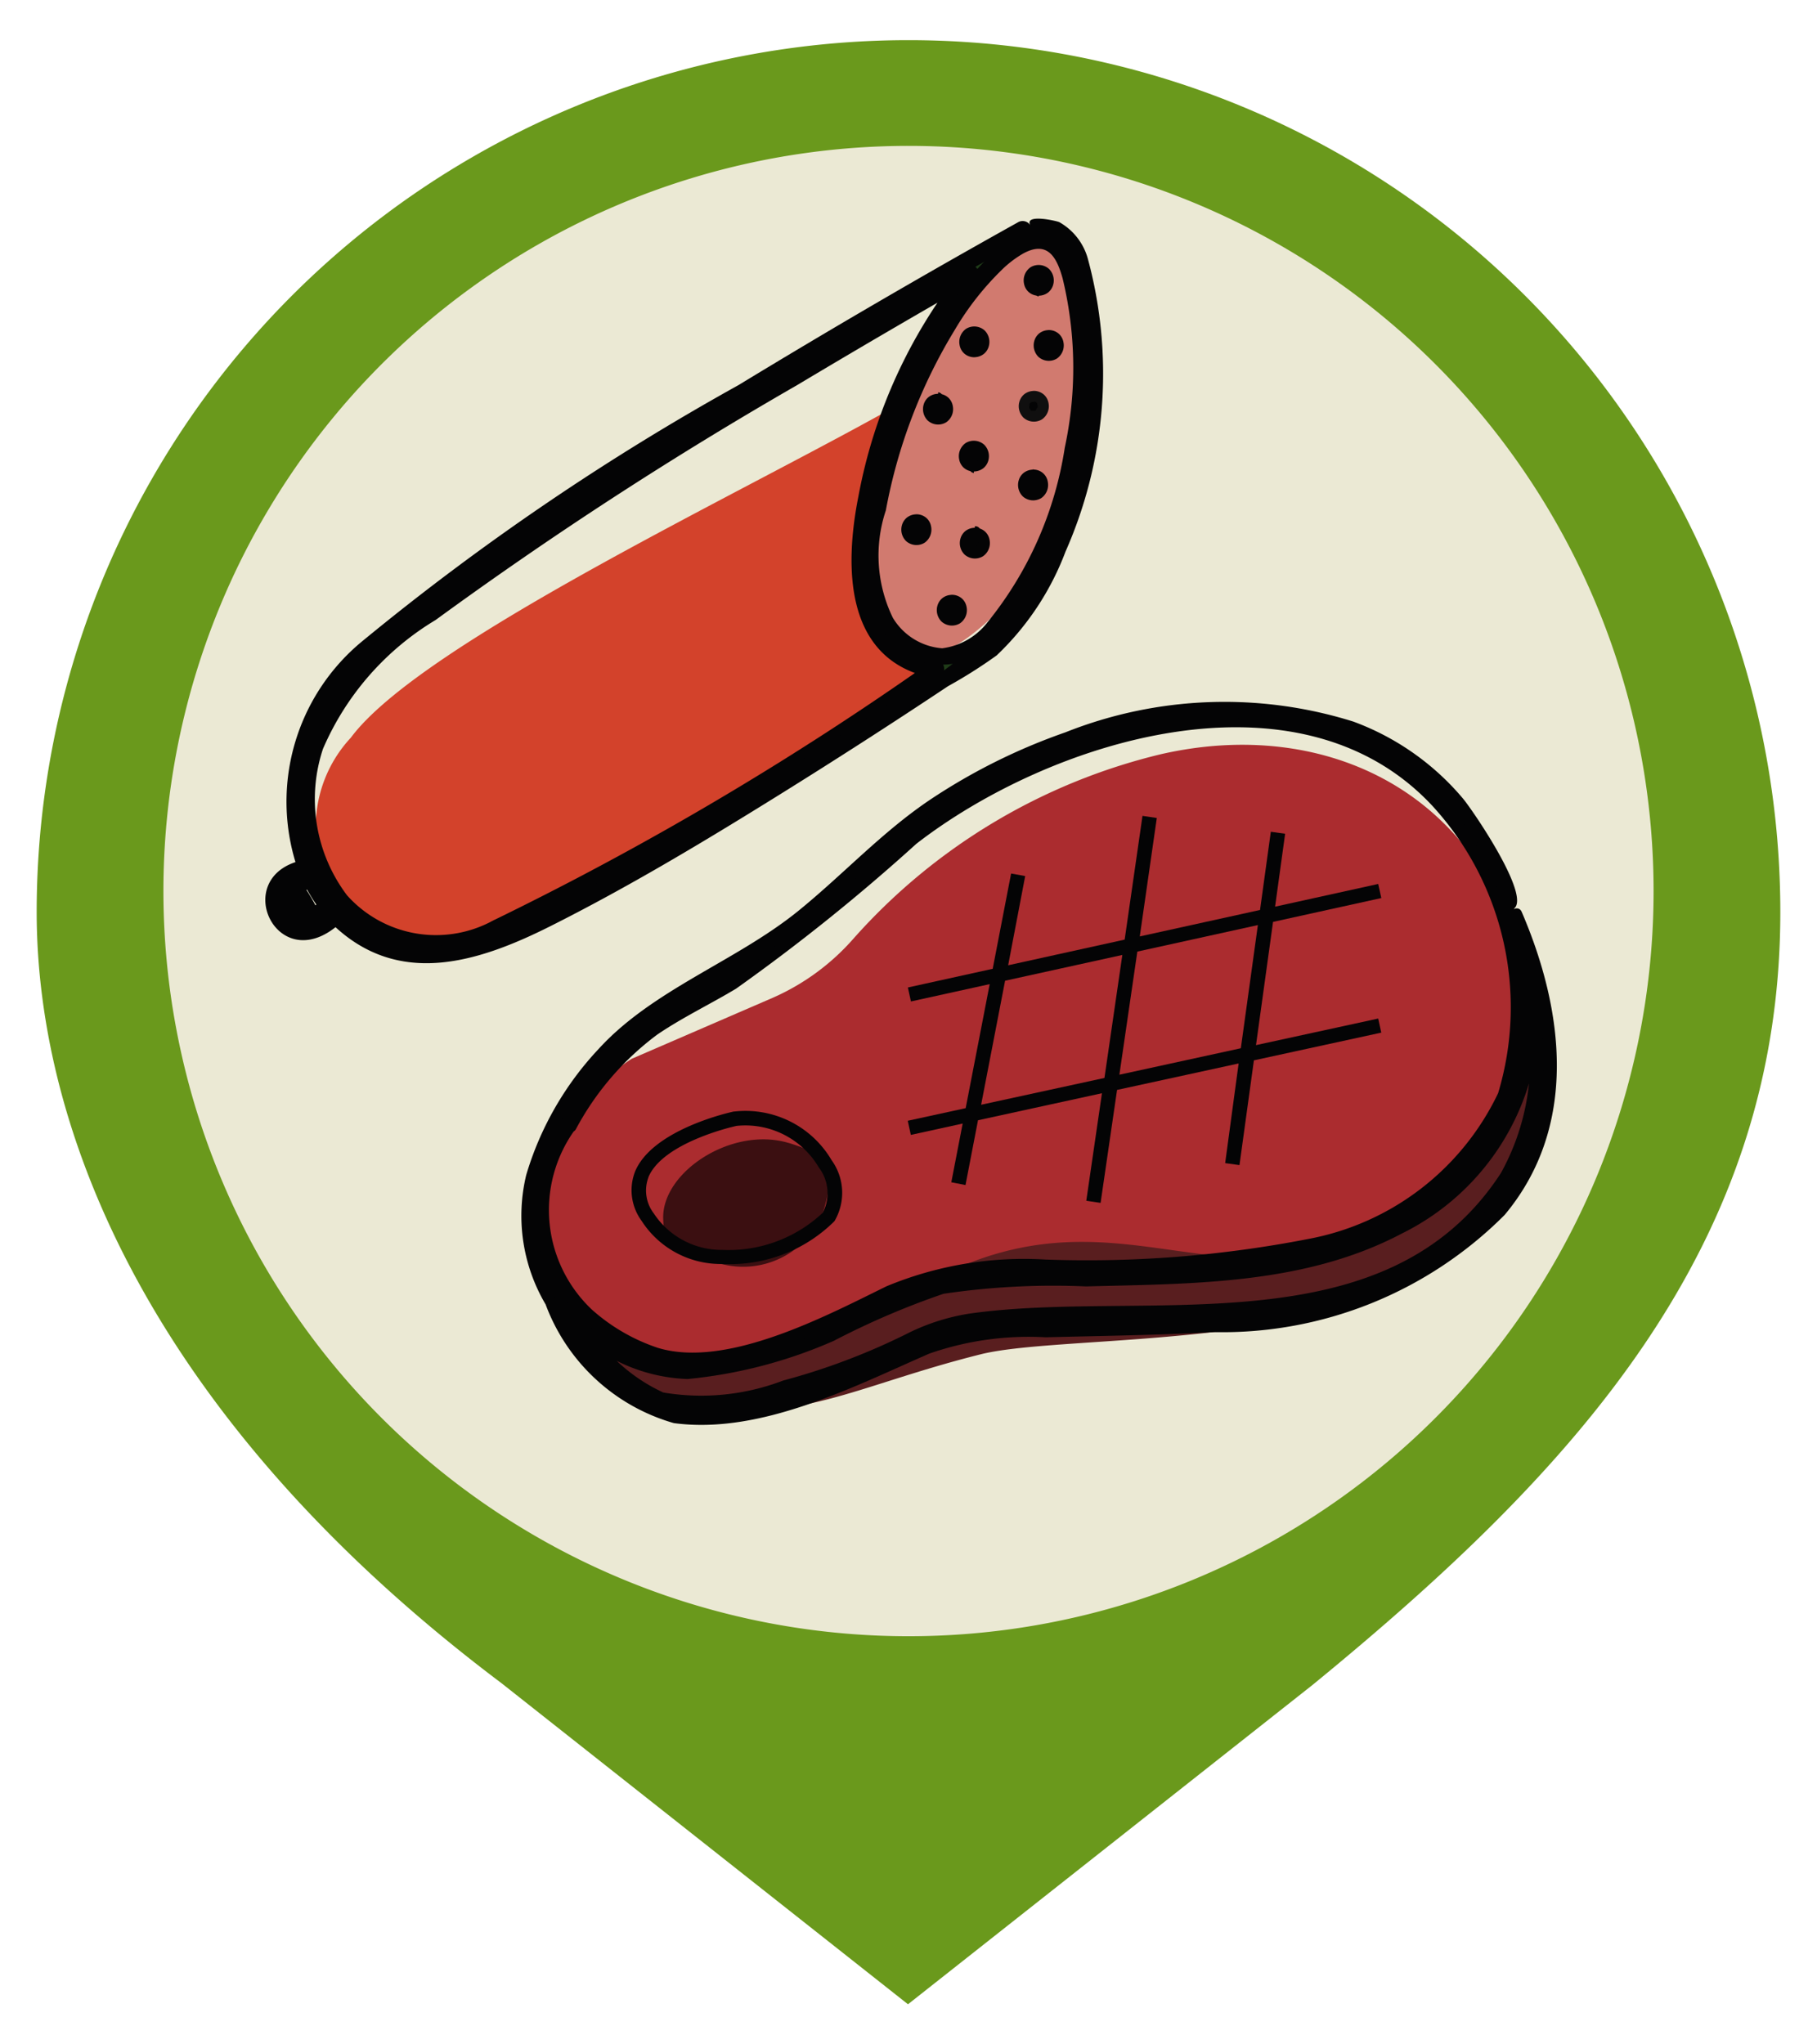 <svg xmlns="http://www.w3.org/2000/svg" xmlns:xlink="http://www.w3.org/1999/xlink" width="32" height="36" viewBox="0 0 32 36">
  <defs>
    <clipPath id="clip-path">
      <rect id="Rectangle_19" data-name="Rectangle 19" width="30.708" height="34.586" fill="none"/>
    </clipPath>
    <clipPath id="clip-picto-viande">
      <rect width="32" height="36"/>
    </clipPath>
  </defs>
  <g id="picto-viande" clip-path="url(#clip-picto-viande)">
    <g id="Groupe_39" data-name="Groupe 39" transform="translate(0.646 0.707)">
      <g id="Groupe_38" data-name="Groupe 38" clip-path="url(#clip-path)">
        <path id="Tracé_274" data-name="Tracé 274" d="M15.354,0A15.354,15.354,0,0,0,0,15.354c0,3.87,2.021,8.942,8.185,13.578l7.16,5.655,7.128-5.626c4.615-3.778,8.235-7.7,8.235-13.606A15.354,15.354,0,0,0,15.354,0" fill="#6a991c"/>
        <path id="Tracé_275" data-name="Tracé 275" d="M29.82,16.1A13.122,13.122,0,1,1,16.7,2.983h0A13.122,13.122,0,0,1,29.82,16.1" transform="translate(-1.344 -1.121)" fill="#ebe9d4"/>
        <path id="Tracé_276" data-name="Tracé 276" d="M11.467,19.212c-1.112.5-2.362.806-3.008,0a2.3,2.3,0,0,1,.034-3.1c1.245-1.68,7.042-4.378,9.742-5.921-.9,1.051-.752,3.76-.752,3.76,1.5.752,1.5.752.837,1.463-.151.161.418-.738.667-.711a64.546,64.546,0,0,1-7.52,4.512" transform="translate(-2.96 -3.829)" fill="#d3422b"/>
        <path id="Tracé_277" data-name="Tracé 277" d="M26.519,5.273c-.836-.16-1.947,1.836-2.4,3.335-.469,1.562-.617,3.892.16,4.2.81.321,2.671-1.531,3.13-3.645.363-1.671-.1-3.739-.892-3.89" transform="translate(-8.92 -1.978)" fill="#d17a6f"/>
        <path id="Tracé_278" data-name="Tracé 278" d="M7.428,17.407a.352.352,0,1,1-.31-.6l.219-.042a2.781,2.781,0,0,0,.283.457Zm3.161.217a2.181,2.181,0,0,1-2.766-.487,3.071,3.071,0,0,1,.024-3.651C9.093,11.806,16.22,7.639,18.92,6.1a9.3,9.3,0,0,0-1.963,5.1,1.828,1.828,0,0,0,.717,1.595,1.343,1.343,0,0,0,.646.269,69.12,69.12,0,0,1-7.731,4.567m8.762-5.282a1.058,1.058,0,0,1-1.552.275,1.609,1.609,0,0,1-.63-1.408c.185-2.589,1.57-4.973,2.571-5.579l.09-.051a.891.891,0,0,1,.282-.094c.248-.031.423.114.532.444a7.531,7.531,0,0,1-1.293,6.413m1.495-6.48c-.189-.57-.557-.613-.76-.587a.882.882,0,0,0-.226.062l-.007-.014c-.433.241-10.615,5.93-12.177,8.036a3.378,3.378,0,0,0-.428,3.206l-.17.032A.565.565,0,0,0,7.1,17.711a.607.607,0,0,0,.082.006.561.561,0,0,0,.389-.157l.182-.174a2.151,2.151,0,0,0,1.64.728,3.158,3.158,0,0,0,1.279-.3A73.824,73.824,0,0,0,18.781,13a1.769,1.769,0,0,0,.729-.52,7.656,7.656,0,0,0,1.337-6.622" transform="translate(-2.488 -1.98)" fill="#203d19"/>
        <path id="Tracé_279" data-name="Tracé 279" d="M7.35,24.124l-.018.016s.024-.016.009-.007l-.036.022-.016.008c-.016.009.011,0,.011,0s-.033.011-.044.013-.022,0-.023,0,.031,0,.012,0H7.186c-.019,0,.014,0,.013,0s-.035-.008-.043-.011a.137.137,0,0,0-.021-.007s.027.013.012,0l-.034-.018L7.1,24.136c-.015-.008.009.007.01.008a.371.371,0,0,0-.032-.029L7.063,24.1s-.011-.017,0,0l-.012-.021c-.006-.011-.017-.036-.007-.009a.345.345,0,0,1-.015-.049.074.074,0,0,1,0-.025s0,.03,0,.011,0-.03,0-.044c0-.031-.006.021,0-.009s.009-.033.014-.05c-.009.027,0,0,.007-.011s.021-.027.02-.032-.019.024-.008.011l.011-.012a.346.346,0,0,1,.031-.03c.014-.013.007,0-.007,0a.08.08,0,0,0,.013-.009l.032-.019c.026-.014-.026.008,0,0l.042-.012.055-.011.175-.034-.178-.072a2.807,2.807,0,0,0,.283.457l.024-.192-.193.185a.16.16,0,0,0,0,.223.161.161,0,0,0,.223,0l.193-.185a.16.16,0,0,0,.025-.192,2.759,2.759,0,0,1-.283-.457.162.162,0,0,0-.179-.073.817.817,0,0,0-.476.183.51.51,0,0,0,.2.839.515.515,0,0,0,.522-.115.16.16,0,0,0,0-.223.161.161,0,0,0-.223,0" transform="translate(-2.522 -8.809)" fill="#040405"/>
        <path id="Tracé_280" data-name="Tracé 280" d="M10.823,17.873a2.1,2.1,0,0,1-2.595-.433,2.811,2.811,0,0,1-.423-2.578,4.912,4.912,0,0,1,1.985-2.27,69.932,69.932,0,0,1,6.37-4.138q1.548-.926,3.115-1.82l-.192-.248a9.076,9.076,0,0,0-1.848,4.029c-.247,1.243-.252,2.895,1.317,3.2l-.037-.289a55.278,55.278,0,0,1-7.73,4.567c-.185.084-.025.356.159.273a55.242,55.242,0,0,0,7.73-4.567c.1-.069.1-.261-.037-.288-1.708-.329-1.243-2.419-.9-3.6a8.471,8.471,0,0,1,1.575-3.1.158.158,0,0,0-.191-.248c-2.415,1.381-4.813,2.8-7.138,4.325a32.081,32.081,0,0,0-3.1,2.228,3.647,3.647,0,0,0-1.524,3.006,2.808,2.808,0,0,0,1.015,2.1,2.5,2.5,0,0,0,2.536.154c.185-.077.1-.383-.084-.3" transform="translate(-2.763 -2.382)" fill="#040405"/>
        <path id="Tracé_281" data-name="Tracé 281" d="M25.5,12.252a1.2,1.2,0,0,1-.8.46,1.113,1.113,0,0,1-.868-.536,2.507,2.507,0,0,1-.124-1.892A9.365,9.365,0,0,1,24.925,7.1a5.053,5.053,0,0,1,.815-1.042,1.862,1.862,0,0,1,.391-.3c.422-.227.585.061.69.439a6.7,6.7,0,0,1,.038,2.983A6.422,6.422,0,0,1,25.5,12.252c-.134.152.089.376.223.223a6.773,6.773,0,0,0,1.454-3.309,8.028,8.028,0,0,0,.12-1.956,3.181,3.181,0,0,0-.4-1.624c-.675-.87-1.821.692-2.146,1.191a9.536,9.536,0,0,0-1.444,4.078,1.934,1.934,0,0,0,.658,1.906,1.256,1.256,0,0,0,1.759-.287c.14-.147-.083-.371-.223-.223" transform="translate(-8.753 -2.003)" fill="#040405"/>
        <path id="Tracé_282" data-name="Tracé 282" d="M20.936,5.733a1.064,1.064,0,0,0-.5-.635c-.054-.025-.627-.154-.509.058a.16.16,0,0,0-.216-.057q-2.489,1.387-4.926,2.869a44.1,44.1,0,0,0-6.6,4.489A3.658,3.658,0,0,0,7.034,16.52l.11-.194c-1.367.262-.472,2.17.662,1.085H7.583c1.16,1.174,2.573.745,3.885.087,1.371-.688,2.691-1.48,3.993-2.289q1.523-.946,3.016-1.94a8.512,8.512,0,0,0,.856-.542A4.9,4.9,0,0,0,20.545,10.9a7.746,7.746,0,0,0,.391-5.167c-.06-.193-.365-.111-.3.084a7.422,7.422,0,0,1-.793,5.781,7.446,7.446,0,0,1-2.53,2.061c-1.323.861-2.662,1.7-4.029,2.492-1.527.883-3.893,2.634-5.474,1.036a.161.161,0,0,0-.223,0c-.2.193-.1.192-.33-.2s-.286-.31-.025-.36a.159.159,0,0,0,.11-.194c-1.067-2.941,2.106-4.667,4.131-6.008C13.631,9,15.86,7.669,18.1,6.375q.88-.507,1.766-1l-.217-.057.007.013a.161.161,0,0,0,.179.073c.4-.11.6-.042.791.416.077.185.383.1.3-.084" transform="translate(-2.426 -1.893)" fill="#040405"/>
        <path id="Tracé_283" data-name="Tracé 283" d="M25.721,15.8a.177.177,0,0,0,0,.354.177.177,0,0,0,0-.354" transform="translate(-9.603 -5.939)" fill="#040405"/>
        <path id="Tracé_284" data-name="Tracé 284" d="M25.665,15.65a.273.273,0,0,0-.173.062.264.264,0,0,0-.081.127.285.285,0,0,0,.071.281.274.274,0,0,0,.328.03.282.282,0,0,0,.114-.286.262.262,0,0,0-.076-.144.267.267,0,0,0-.183-.071.094.094,0,0,0-.094.094.1.1,0,0,0,.094.094h.022s-.027,0-.014,0l.027.007.006,0-.014-.006.009,0,.011.006,0,0c.012.007-.019-.016-.009-.007a.184.184,0,0,1,.016.015s.013.017,0,0,0,0,0,0,.007.014.011.021-.01-.026,0-.009l0,.011c0,.008,0,.016.006.023s0-.029,0-.01v.013c0,.008,0,.016,0,.024v0c0,.011,0-.016,0-.016l0,.014c0,.007,0,.014-.006.021s.006-.013,0-.009l-.006.012-.012.019s.017-.02.009-.012l0,0-.009.01-.007.007c-.008.007.011-.01.012-.009l0,0L25.693,16c-.009,0,.023-.009.013-.006L25.7,16l-.013,0-.013,0c-.017,0,.027,0,.006,0h-.037l.016,0-.015,0-.012,0-.006,0c-.011,0,.014.006.013.006s-.017-.008-.022-.012l0,0c-.009-.006.019.016.012.009l-.008-.007-.008-.008c-.007-.007-.014-.022,0,0,0-.006-.008-.012-.011-.018l-.006-.011c-.007-.014.009.026,0,.007s0-.015-.006-.022l0-.012c0-.013,0,.029,0,.011s0-.016,0-.024V15.9c0-.013,0,.025,0,.015a.2.2,0,0,1,.006-.027l0-.011c0-.01-.006.014-.006.014l0-.008.014-.022c.006-.011-.018.022,0,.006l.009-.01.01-.009c.007-.007-.021.015-.012.009l.006,0,.013-.007,0,0c.013-.007-.012.006-.012,0s.026-.007.03-.009h.007c.009,0-.027,0-.012,0h.019a.094.094,0,1,0,0-.187" transform="translate(-9.547 -5.882)" fill="#040405"/>
        <path id="Tracé_285" data-name="Tracé 285" d="M24.719,13.529a.177.177,0,0,0,0,.354.177.177,0,0,0,0-.354" transform="translate(-9.227 -5.085)" fill="#040405"/>
        <path id="Tracé_286" data-name="Tracé 286" d="M24.663,13.379a.273.273,0,0,0-.173.062.264.264,0,0,0-.081.127.285.285,0,0,0,.071.281.274.274,0,0,0,.328.03.282.282,0,0,0,.114-.286.262.262,0,0,0-.076-.144.267.267,0,0,0-.183-.071.094.094,0,0,0-.094.094.1.1,0,0,0,.094.094h.022s-.027,0-.014,0l.027.007.006,0-.014-.006.009,0,.011.006,0,0c.012.007-.019-.016-.009-.007a.185.185,0,0,1,.016.015s.013.017,0,0,0,0,0,0,.007.014.011.021-.01-.026,0-.009l0,.011c0,.008,0,.016.006.023s0-.029,0-.01v.013c0,.008,0,.016,0,.024v0c0,.011,0-.016,0-.016l0,.014a.136.136,0,0,1-.006.021c-.006.018.006-.013,0-.009l-.006.012-.012.019s.017-.02.009-.012l0,0-.009.01-.007.007c-.008.007.011-.01.012-.009l0,0-.022.012c-.009,0,.023-.009.013-.006l-.006,0-.013,0-.013,0c-.017,0,.027,0,.006,0H24.64l.016,0-.015,0-.012,0-.006,0c-.011,0,.014.006.013.006s-.017-.008-.022-.012l0,0c-.009-.006.019.016.012.009l-.008-.007-.008-.008c-.007-.007-.014-.022,0,0A.176.176,0,0,1,24.6,13.7l-.006-.011c-.007-.014.009.026,0,.007s0-.015-.006-.022l0-.012c0-.013,0,.029,0,.011s0-.016,0-.024v-.018c0-.013,0,.025,0,.015s0-.019.006-.027l0-.011c0-.01-.006.014-.006.014l0-.008.014-.022c.006-.011-.018.022,0,.006l.009-.01.01-.009c.007-.007-.021.015-.012.009l.006,0,.013-.007,0,0c.013-.007-.012.006-.012,0s.026-.007.03-.009h.007c.009,0-.027,0-.012,0h.019a.094.094,0,0,0,0-.187" transform="translate(-9.17 -5.029)" fill="#040405"/>
        <path id="Tracé_287" data-name="Tracé 287" d="M26.37,13.908a.177.177,0,0,0,0,.354.177.177,0,0,0,0-.354" transform="translate(-9.847 -5.227)" fill="#040405"/>
        <path id="Tracé_288" data-name="Tracé 288" d="M26.314,13.758a.273.273,0,0,0-.173.062.264.264,0,0,0-.081.127.285.285,0,0,0,.071.281.274.274,0,0,0,.328.03.282.282,0,0,0,.114-.286.262.262,0,0,0-.076-.144.267.267,0,0,0-.183-.071.094.094,0,0,0-.094.094.1.1,0,0,0,.094.094h.022s-.027,0-.014,0l.027.007.006,0-.014-.006.009,0,.011.006,0,0c.012.007-.019-.016-.009-.007a.185.185,0,0,1,.016.015s.013.017,0,0,0,0,0,0,.007.014.011.021-.01-.026,0-.009l0,.011c0,.008,0,.016.006.023s0-.029,0-.01v.013c0,.008,0,.016,0,.024v0c0,.011,0-.016,0-.016l0,.014a.136.136,0,0,1-.006.021c-.006.018.006-.013,0-.009l-.006.012-.012.019s.017-.02.009-.012l0,0-.009.01-.007.007c-.008.007.011-.01.012-.009l0,0-.022.012c-.009,0,.023-.009.013-.006l-.006,0-.013,0-.013,0c-.017,0,.027,0,.006,0h-.037l.016,0-.015,0-.012,0-.006,0c-.011,0,.014.006.013.006s-.017-.008-.022-.012l0,0c-.009-.006.019.016.012.009l-.008-.007-.008-.008c-.007-.007-.014-.022,0,0,0-.006-.008-.012-.011-.018l-.006-.011c-.007-.014.009.026,0,.007s0-.015-.006-.022l0-.012c0-.013,0,.029,0,.011s0-.016,0-.024v-.018c0-.013,0,.025,0,.015s0-.019.006-.027l0-.011c0-.01-.006.014-.006.014l0-.008.014-.022c.006-.011-.018.022,0,.006l.009-.01.01-.009c.007-.007-.021.015-.012.009l.006,0,.013-.007,0,0c.013-.007-.012.006-.012,0s.026-.007.03-.009h.007c.009,0-.027,0-.012,0h.019a.094.094,0,1,0,0-.187" transform="translate(-9.791 -5.171)" fill="#040405"/>
        <path id="Tracé_289" data-name="Tracé 289" d="M28.014,12.268a.177.177,0,0,0,0,.354.177.177,0,0,0,0-.354" transform="translate(-10.465 -4.611)" fill="#040405"/>
        <path id="Tracé_290" data-name="Tracé 290" d="M27.958,12.118a.273.273,0,0,0-.173.062.26.26,0,0,0-.081.127.286.286,0,0,0,.07.281.274.274,0,0,0,.329.03.283.283,0,0,0,.113-.286.255.255,0,0,0-.258-.215.094.094,0,0,0-.094.094.1.1,0,0,0,.094.094h.022s-.028,0-.015,0l.028.007.006,0-.014-.006.01,0,.011.006,0,0c.012.007-.019-.016-.009-.007a.177.177,0,0,1,.016.015s.013.017,0,0,0,0,0,0,.007.014.011.021-.009-.026,0-.009l0,.011.006.023c0,.011,0-.029,0-.01v.041c0,.011,0-.016,0-.016l0,.014a.068.068,0,0,1-.006.021c-.006.018.006-.013,0-.009l-.006.012-.012.019s.017-.02.009-.012l0,0-.009.01L28,12.463l.011-.009,0,0-.023.012c-.009,0,.023-.009.014-.006l-.006,0-.013,0-.013,0c-.017,0,.026,0,0,0h-.037s.024,0,.017,0l-.015,0-.012,0-.007,0c-.011,0,.014.006.013.006s-.017-.008-.022-.012l-.006,0c-.009-.006.019.016.012.009l-.009-.007-.008-.008c-.007-.007-.014-.022,0,0a.079.079,0,0,1-.011-.018l-.006-.011c-.006-.014.009.026,0,.007a.151.151,0,0,1-.006-.022l0-.012c0-.013,0,.029,0,.011v-.042c0-.013,0,.025,0,.015a.194.194,0,0,1,.006-.027l0-.011c0-.01,0,.014-.006.014l0-.008.014-.022c.006-.011-.017.022,0,.006l.009-.01.011-.009c.007-.007-.021.015-.012.009l.006,0,.013-.007,0,0c.013-.007-.012.006-.012,0s.025-.007.029-.009h.007c.009,0-.027,0-.012,0h.019a.094.094,0,1,0,0-.187" transform="translate(-10.409 -4.555)" fill="#040405"/>
        <path id="Tracé_291" data-name="Tracé 291" d="M26.342,11.8a.177.177,0,0,0,0-.354.177.177,0,0,0,0,.354" transform="translate(-9.837 -4.304)" fill="#040405"/>
        <path id="Tracé_292" data-name="Tracé 292" d="M26.286,11.842a.273.273,0,0,0,.173-.062.264.264,0,0,0,.081-.127.285.285,0,0,0-.071-.281.274.274,0,0,0-.328-.03.282.282,0,0,0-.114.286.262.262,0,0,0,.076.144.267.267,0,0,0,.183.071.094.094,0,0,0,.094-.094.1.1,0,0,0-.094-.094h-.022s.027,0,.014,0l-.027-.007-.006,0,.014.006-.009,0-.011-.006,0,0c-.012-.007.019.016.009.007a.184.184,0,0,1-.016-.015s-.013-.017,0,0,0,0,0,0a.228.228,0,0,1-.011-.021c-.006-.011.01.027,0,.009l0-.011c0-.008,0-.016-.006-.023s0,.029,0,.01v-.013c0-.008,0-.016,0-.024v0c0-.011,0,.016,0,.016l0-.014a.136.136,0,0,1,.006-.021c.006-.018-.006.013,0,.009l.006-.012.012-.019s-.017.02-.009.012l0,0,.009-.01.007-.007c.008-.007-.011.01-.012.009l0,0,.022-.012c.009,0-.023.009-.013.006l.006,0,.012,0,.014,0c.017,0-.027,0-.006,0h.037l-.016,0,.015,0,.012,0,.006,0c.011,0-.014-.006-.013-.006s.017.008.022.012l0,0c.009.006-.019-.016-.012-.009l.008.007.008.008c.007.007.014.022,0,0,0,.006.008.012.011.018l.006.011c.007.014-.009-.026,0-.007s0,.015.006.022l0,.012c0,.013,0-.029,0-.011v.042c0,.013,0-.025,0-.015s0,.019-.006.027l0,.011c0,.01.006-.014.006-.014l0,.008-.014.022c-.007.011.018-.022,0-.006l-.009.01-.01.009c-.007.007.021-.015.012-.009l-.006,0-.013.007,0,0c-.013.007.012-.006.012,0s-.026.007-.03.009h-.007c-.009,0,.027,0,.012,0h-.019a.094.094,0,0,0,0,.187" transform="translate(-9.781 -4.247)" fill="#040405"/>
        <path id="Tracé_293" data-name="Tracé 293" d="M28.032,10.054a.177.177,0,0,0,0,.354.177.177,0,0,0,0-.354" transform="translate(-10.472 -3.779)" fill="#040405"/>
        <path id="Tracé_294" data-name="Tracé 294" d="M27.976,9.9a.273.273,0,0,0-.173.062.264.264,0,0,0-.081.127.285.285,0,0,0,.071.281.274.274,0,0,0,.328.03.282.282,0,0,0,.114-.286.262.262,0,0,0-.076-.144.267.267,0,0,0-.183-.071.094.094,0,0,0-.094.094.1.1,0,0,0,.094.094H28s-.027,0-.014,0l.027.007.006,0L28,10.094l.009,0,.011.006,0,0c.012.007-.019-.016-.009-.007a.184.184,0,0,1,.016.015s.013.017,0,0,0,0,0,0a.228.228,0,0,1,.011.021c.006.011-.01-.027,0-.009l0,.011c0,.008,0,.016.006.023s0-.029,0-.01v.013c0,.008,0,.016,0,.024v0c0,.011,0-.016,0-.016l0,.014c0,.007,0,.014-.006.021s.006-.013,0-.009l-.006.012-.012.019s.017-.02.009-.012l0,0-.009.01-.007.007c-.008.007.011-.01.012-.009l0,0L28,10.255c-.009,0,.023-.009.013-.006l-.006,0-.013,0-.013,0c-.017,0,.027,0,.006,0h-.037l.016,0-.015,0-.012,0-.006,0c-.011,0,.014.006.013.006s-.017-.008-.022-.012l0,0c-.009-.006.019.016.012.009l-.008-.007-.008-.008c-.007-.007-.014-.022,0,0,0-.006-.008-.012-.011-.018L27.9,10.21c-.007-.014.009.026,0,.007s0-.015-.006-.022l0-.012c0-.013,0,.029,0,.011s0-.016,0-.024v-.018c0-.013,0,.025,0,.015a.2.2,0,0,1,.006-.027l0-.011c0-.01-.006.014-.006.014l0-.008.014-.022c.006-.011-.018.022,0,.006l.009-.01.01-.009c.007-.007-.021.015-.012.009l.006,0,.013-.007,0,0c.013-.007-.012.006-.012,0s.026-.007.03-.009h.007c.009,0-.027,0-.012,0h.019a.094.094,0,0,0,0-.187" transform="translate(-10.415 -3.723)" fill="#100f0f"/>
        <path id="Tracé_295" data-name="Tracé 295" d="M28.172,6.846a.177.177,0,0,0,0-.354.177.177,0,0,0,0,.354" transform="translate(-10.524 -2.44)" fill="#040405"/>
        <path id="Tracé_296" data-name="Tracé 296" d="M28.116,6.883a.273.273,0,0,0,.173-.062.264.264,0,0,0,.081-.127.285.285,0,0,0-.071-.281.274.274,0,0,0-.328-.03.282.282,0,0,0-.114.286.262.262,0,0,0,.076.144.267.267,0,0,0,.183.071.094.094,0,0,0,.094-.094.1.1,0,0,0-.094-.094h-.022s.027,0,.014,0l-.027-.007-.006,0,.014.006-.009,0-.011-.006,0,0c-.012-.007.019.016.009.007a.185.185,0,0,1-.016-.015s-.013-.017,0,0,0,0,0,0-.007-.014-.011-.021.01.026,0,.009l0-.011c0-.008,0-.016-.006-.023s0,.029,0,.01V6.618c0-.008,0-.016,0-.024v0c0-.011,0,.016,0,.016l0-.014c0-.007,0-.014.006-.021s-.006.013,0,.009l.006-.012.012-.019s-.017.02-.009.012l0,0,.009-.01.007-.007c.008-.007-.011.01-.012.009l0,0,.022-.012c.009,0-.023.009-.013.006l.006,0,.013,0,.013,0c.017,0-.027,0-.006,0h.037l-.016,0,.015,0,.012,0,.006,0c.011,0-.014-.006-.013-.006s.017.008.022.012l0,0c.009.006-.019-.016-.012-.009l.008.007.008.008c.007.007.014.022,0,0,0,.006.008.012.011.018l.006.011c.007.014-.009-.026,0-.007s0,.015.006.022l0,.012c0,.013,0-.029,0-.011s0,.016,0,.024v.018c0,.013,0-.025,0-.015a.2.2,0,0,1-.006.027l0,.011c0,.01.006-.014.006-.014l0,.008-.014.022c-.006.011.018-.022,0-.006l-.009.01-.01.009c-.007.007.021-.015.012-.009l-.006,0-.013.007,0,0c-.013.007.012-.006.012,0s-.026.007-.03.009h-.007c-.009,0,.027,0,.012,0h-.019a.094.094,0,0,0,0,.187" transform="translate(-10.469 -2.383)" fill="#040405"/>
        <path id="Tracé_297" data-name="Tracé 297" d="M26.357,8.582a.177.177,0,0,0,0-.354.177.177,0,0,0,0,.354" transform="translate(-9.842 -3.093)" fill="#040405"/>
        <path id="Tracé_298" data-name="Tracé 298" d="M26.3,8.619a.273.273,0,0,0,.173-.062.264.264,0,0,0,.081-.127.285.285,0,0,0-.071-.281.274.274,0,0,0-.328-.03.282.282,0,0,0-.114.286.262.262,0,0,0,.076.144.267.267,0,0,0,.183.071.094.094,0,0,0,.094-.094.1.1,0,0,0-.094-.094h-.022s.027,0,.014,0l-.027-.007-.006,0,.014.006-.009,0-.011-.006,0,0c-.012-.007.019.016.009.007a.185.185,0,0,1-.016-.015s-.013-.017,0,0,0,0,0,0a.229.229,0,0,1-.011-.021c-.006-.011.01.027,0,.009l0-.011c0-.008,0-.016-.006-.023s0,.029,0,.01V8.354c0-.008,0-.016,0-.024v0c0-.011,0,.016,0,.016l0-.014a.136.136,0,0,1,.006-.021c.006-.018-.006.013,0,.009l.006-.012.012-.019s-.017.02-.009.012l0,0,.009-.01.007-.007c.008-.007-.011.01-.012.009l0,0,.022-.012c.009,0-.023.009-.013.006l.006,0,.012,0,.014,0c.017,0-.027,0-.006,0h.037l-.016,0,.015,0,.012,0,.006,0c.011,0-.014-.006-.013-.006s.017.008.022.012l0,0c.009.006-.019-.016-.012-.009l.008.007.008.008c.007.007.014.022,0,0,0,.006.008.012.011.018l.006.011c.007.014-.009-.026,0-.007s0,.015.006.022l0,.012c0,.013,0-.029,0-.011V8.37c0,.013,0-.025,0-.015s0,.019-.006.027l0,.011c0,.01.006-.014.006-.014l0,.008-.014.022c-.007.011.018-.022,0-.006l-.009.01-.01.009c-.007.007.021-.015.012-.009l-.006,0-.013.007,0,0c-.013.007.012-.006.012,0s-.026.007-.03.009h-.007c-.009,0,.027,0,.012,0H26.3a.094.094,0,0,0,0,.187" transform="translate(-9.787 -3.036)" fill="#040405"/>
        <path id="Tracé_299" data-name="Tracé 299" d="M25.331,10.129a.177.177,0,0,0,0,.354.177.177,0,0,0,0-.354" transform="translate(-9.457 -3.807)" fill="#040405"/>
        <path id="Tracé_300" data-name="Tracé 300" d="M25.275,9.979a.273.273,0,0,0-.173.062.264.264,0,0,0-.081.127.285.285,0,0,0,.071.281.274.274,0,0,0,.328.03.282.282,0,0,0,.114-.286.262.262,0,0,0-.076-.144.267.267,0,0,0-.183-.071.094.094,0,0,0-.094.094.1.1,0,0,0,.094.094H25.3s-.027,0-.014,0l.027.007.006,0-.014-.006.009,0,.011.006,0,0c.012.007-.019-.016-.009-.007a.184.184,0,0,1,.016.015s.013.017,0,0,0,0,0,0a.229.229,0,0,1,.011.021c.006.011-.01-.027,0-.009l0,.011c0,.008,0,.016.006.023s0-.029,0-.01v.013c0,.008,0,.016,0,.024v0c0,.011,0-.016,0-.016l0,.014c0,.007,0,.014-.006.021s.006-.013,0-.009l-.006.012-.012.019s.017-.02.009-.012l0,0-.009.01-.007.007c-.008.007.011-.01.012-.009l0,0-.022.012c-.009,0,.023-.009.013-.006l-.006,0-.013,0-.013,0c-.017,0,.027,0,.006,0h-.037l.016,0-.015,0-.012,0-.006,0c-.011,0,.014.006.013.006s-.017-.008-.022-.012l0,0c-.009-.006.019.016.012.009l-.008-.007-.008-.008c-.007-.007-.014-.022,0,0a.177.177,0,0,1-.011-.018l-.006-.011c-.007-.014.009.026,0,.007s0-.015-.006-.022l0-.012c0-.013,0,.029,0,.011s0-.016,0-.024v-.018c0-.013,0,.025,0,.015a.2.2,0,0,1,.006-.027l0-.011c0-.01-.006.014-.006.014l0-.008.014-.022c.006-.011-.018.022,0,.006l.009-.01.01-.009c.007-.007-.021.015-.012.009l.006,0,.013-.007,0,0c.013-.007-.012.006-.012,0s.026-.007.03-.009h.007c.009,0-.027,0-.012,0h.019a.094.094,0,0,0,0-.187" transform="translate(-9.4 -3.751)" fill="#040405"/>
        <path id="Tracé_301" data-name="Tracé 301" d="M28.46,8.331a.177.177,0,0,0,0,.354.177.177,0,0,0,0-.354" transform="translate(-10.633 -3.131)" fill="#040405"/>
        <path id="Tracé_302" data-name="Tracé 302" d="M28.4,8.181a.273.273,0,0,0-.173.062.264.264,0,0,0-.081.127.285.285,0,0,0,.071.281.274.274,0,0,0,.328.03.282.282,0,0,0,.114-.286.262.262,0,0,0-.076-.144.267.267,0,0,0-.183-.071.094.094,0,0,0-.094.094.1.1,0,0,0,.094.094h.022s-.027,0-.014,0l.027.007.006,0-.014-.006.009,0,.011.006,0,0c.012.007-.019-.016-.009-.007a.185.185,0,0,1,.016.015s.013.017,0,0,0,0,0,0,.007.014.011.021-.01-.026,0-.009l0,.011c0,.008,0,.016.006.023s0-.029,0-.01v.013c0,.008,0,.016,0,.024v0c0,.011,0-.016,0-.016l0,.014a.137.137,0,0,1-.006.021c-.006.018.006-.013,0-.009l-.006.012-.012.019s.017-.02.009-.012l0,0-.009.01-.007.007c-.008.007.011-.01.012-.009l0,0-.022.012c-.009,0,.023-.009.013-.006l-.006,0-.013,0-.013,0c-.017,0,.027,0,.006,0h-.037l.016,0-.015,0-.012,0-.006,0c-.011,0,.014.006.013.006s-.017-.008-.022-.012l0,0c-.009-.006.019.016.012.009l-.008-.007-.008-.008c-.007-.007-.014-.022,0,0,0-.006-.008-.012-.011-.018l-.006-.011c-.007-.014.009.026,0,.007s0-.015-.006-.022l0-.012c0-.013,0,.029,0,.011s0-.016,0-.024V8.429c0-.013,0,.025,0,.015s0-.019.006-.027l0-.011c0-.01-.006.014-.006.014l0-.008.014-.022c.006-.011-.018.022,0,.006l.009-.01.01-.009c.007-.007-.021.015-.012.009l.006,0,.013-.007,0,0c.013-.007-.012.006-.012,0s.026-.007.03-.009H28.4c.009,0-.027,0-.012,0H28.4a.094.094,0,0,0,0-.187" transform="translate(-10.576 -3.075)" fill="#040405"/>
        <path id="Tracé_303" data-name="Tracé 303" d="M25.1,20.046c2.833-.647,5.442.624,6.25,3.39.771,2.639-1.63,5.078-1.738,5.185-3.257,1.826-7.2,1.037-8.232,1.087-1.233.06-2.1,1.558-3.747,1.538-.27,0-2.568-.066-3.311-1.711a3.564,3.564,0,0,1,1.457-4.125l2.483-1.074A4.062,4.062,0,0,0,19.679,23.3,10.524,10.524,0,0,1,25.1,20.046" transform="translate(-5.3 -7.472)" fill="#ab2c2f"/>
        <path id="Tracé_304" data-name="Tracé 304" d="M15.985,33.656a7.836,7.836,0,0,0,3.337-.116,12.688,12.688,0,0,0,2.766-1.363c2.87-1.331,4.63.439,7.053-.563.935-.386,2.211-1.286,3.251-3.69.017,2.176-.646,3.233-1.253,3.8-2.042,1.9-6.977,1.532-8.508,1.914-2.219.555-3.27,1.268-5.038.859a3.806,3.806,0,0,1-1.608-.838" transform="translate(-6.008 -10.496)" fill="#591e1f"/>
        <path id="Tracé_305" data-name="Tracé 305" d="M19.883,31.074c.689.207.857.438.607,1.23a1.512,1.512,0,0,1-1.773.906c-.914-.169-1.014-.208-1.039-.79-.035-.83,1.21-1.643,2.205-1.345" transform="translate(-6.644 -11.656)" fill="#3b0f11"/>
        <path id="Tracé_306" data-name="Tracé 306" d="M31.249,22.494h0a8.278,8.278,0,0,0-.335-.873,4.527,4.527,0,0,0-3.42-2.664,9.579,9.579,0,0,0-7.771,2.625A12.622,12.622,0,0,1,16.7,23.829a4.955,4.955,0,0,0-2.329,2.255,2.978,2.978,0,0,0-.384,2.6,2.367,2.367,0,0,0,.181.368,3.7,3.7,0,0,0,1.893,2.173,1.325,1.325,0,0,0,.6.107,10.483,10.483,0,0,0,3.805-1.025c.889-.461,1.031-.464,2.776-.5.634-.014,1.5-.034,2.688-.084,2.5-.105,4.457-1.01,5.366-2.483a4.939,4.939,0,0,0-.046-4.742M14.587,26.211a4.7,4.7,0,0,1,2.232-2.16A12.83,12.83,0,0,0,19.9,21.765,9.741,9.741,0,0,1,26.3,19.1a6.142,6.142,0,0,1,1.144.1,4.281,4.281,0,0,1,3.236,2.519,4.732,4.732,0,0,1,.072,4.531c-.854,1.384-2.715,2.235-5.107,2.336-1.185.05-2.051.07-2.683.084-1.762.041-1.946.045-2.887.532-1.33.69-3.46,1.309-3.958,1.023l-.024-.011a3.265,3.265,0,0,1-1.874-1.628,2.74,2.74,0,0,1,.368-2.383m16.492.892c-.864,1.4-2.744,2.261-5.16,2.363-1.185.05-2.051.069-2.683.084-1.762.041-1.946.044-2.887.532-1.3.677-3.685,1.2-4.175.917l-.019-.009a3.15,3.15,0,0,1-1.318-1.181A4.067,4.067,0,0,0,16,30.46a1.085,1.085,0,0,0,.5.091,10.283,10.283,0,0,0,3.693-1.115c.889-.461,1.031-.464,2.776-.5.634-.014,1.5-.034,2.688-.085,2.514-.105,4.4-.978,5.313-2.456a3.975,3.975,0,0,0,.578-2.11,3.974,3.974,0,0,1-.468,2.822" transform="translate(-5.197 -7.085)" fill="#040405"/>
        <path id="Tracé_307" data-name="Tracé 307" d="M31.129,22.32c.376-.17-.7-1.748-.879-1.959a4.6,4.6,0,0,0-1.925-1.349,7.587,7.587,0,0,0-5.072.189,10.529,10.529,0,0,0-2.37,1.178c-.841.562-1.519,1.3-2.3,1.939-1.1.906-2.586,1.4-3.551,2.459a5.538,5.538,0,0,0-1.274,2.217,3.067,3.067,0,0,0,.341,2.281,3.41,3.41,0,0,0,2.258,2.09c1.529.205,3.148-.634,4.5-1.224a5.318,5.318,0,0,1,2.048-.287c.987-.025,1.977-.038,2.964-.091a7.024,7.024,0,0,0,5.12-2.064c1.3-1.555,1.051-3.593.3-5.337-.059-.137-.26-.019-.2.117.765,1.775.954,3.862-.52,5.335a7.084,7.084,0,0,1-4.7,1.716c-1.412.076-2.887-.044-4.287.162A27.015,27.015,0,0,0,18.5,30.819c-1.24.344-2.389.565-3.359-.406a4.955,4.955,0,0,1-1.183-2.043,3.746,3.746,0,0,1,.981-3.117,10.748,10.748,0,0,1,2.873-2.072c1.343-.905,2.378-2.17,3.793-2.978a9.191,9.191,0,0,1,5.211-1.286,4.792,4.792,0,0,1,4.254,3.534.119.119,0,0,0,.171.069h0c.137-.061.018-.262-.117-.2" transform="translate(-5.136 -7.012)" fill="#040405"/>
        <path id="Tracé_308" data-name="Tracé 308" d="M14.8,26.374A5.019,5.019,0,0,1,16.238,24.7c.441-.3.929-.533,1.387-.808A34.264,34.264,0,0,0,20.8,21.341c2.347-1.819,6.722-3.2,9.084-.673a5.245,5.245,0,0,1,1.162,5.064A4.644,4.644,0,0,1,27.7,28.3a20.379,20.379,0,0,1-4.626.362,6.308,6.308,0,0,0-2.8.471c-1.049.514-2.814,1.455-4.029,1.083a3.325,3.325,0,0,1-1.154-.668,2.411,2.411,0,0,1-.3-3.177c.071-.132-.13-.25-.2-.117-.726,1.356-.7,2.761.635,3.7a2.594,2.594,0,0,0,2.291.451,11.5,11.5,0,0,0,2.139-.712,6.607,6.607,0,0,1,2.01-.738c1.706-.167,3.439.011,5.14-.237a5.943,5.943,0,0,0,3.925-1.973,4.6,4.6,0,0,0,.336-4.532C29.761,18.81,26,18.577,23,19.812a10.121,10.121,0,0,0-2.352,1.353c-.883.685-1.628,1.516-2.554,2.151-.589.4-1.231.71-1.831,1.092A5.213,5.213,0,0,0,14.6,26.256a.116.116,0,0,0,.2.117" transform="translate(-5.308 -7.189)" fill="#040405"/>
        <path id="Tracé_309" data-name="Tracé 309" d="M31.515,30.245c-2.032,3.113-6.267,2.023-9.361,2.467a3.726,3.726,0,0,0-1.107.36,11.627,11.627,0,0,1-2.168.818,4.031,4.031,0,0,1-2.109.21,3,3,0,0,1-1.3-1.148l-.159.159a3.014,3.014,0,0,0,1.886.752,8.381,8.381,0,0,0,2.578-.674,13.954,13.954,0,0,1,1.929-.827,13.166,13.166,0,0,1,2.51-.13c1.884-.049,3.85-.028,5.562-.931A4.347,4.347,0,0,0,32.2,27.482l-.228.031a4.118,4.118,0,0,1-.456,2.732.116.116,0,0,0,.2.117,4.353,4.353,0,0,0,.48-2.912c-.019-.134-.225-.095-.229.031-.132,4.423-5.213,4.458-8.462,4.534a9.53,9.53,0,0,0-1.857.122,6.937,6.937,0,0,0-1.34.576,11.135,11.135,0,0,1-2.467.825,2.747,2.747,0,0,1-2.407-.629c-.092-.069-.225.067-.159.16a2.432,2.432,0,0,0,2.462,1.283,10.525,10.525,0,0,0,2.453-.635,10.551,10.551,0,0,1,1.863-.756c1.788-.321,3.669-.016,5.471-.278a5.822,5.822,0,0,0,4.192-2.322c.082-.125-.119-.243-.2-.117" transform="translate(-5.734 -10.286)" fill="#040405"/>
        <path id="Tracé_310" data-name="Tracé 310" d="M24.636,25.153l1.387-.305L25.6,27.032l-1.02.222.054.249.913-.2-.2,1.034.25.049.22-1.141L28,26.769l-.276,1.894.252.037.29-1.989,2.141-.466L30.17,28l.252.035.254-1.845,2.243-.488-.054-.248-2.152.468.3-2.17,1.907-.42-.055-.248-1.816.4.177-1.284-.252-.035-.19,1.377-2.118.466.3-2.086-.252-.037L28.4,24.064l-2.052.452.3-1.571L26.4,22.9l-.324,1.678-1.494.329Zm6.11-1.345-.3,2.169-2.139.466.316-2.168Zm-2.387.526L28.044,26.5l-2.172.472.422-2.184Z" transform="translate(-9.239 -8.225)" fill="#040405"/>
        <path id="Tracé_311" data-name="Tracé 311" d="M18.383,32.907l.094,0a2.6,2.6,0,0,0,1.884-.756.982.982,0,0,0-.051-1.075A1.759,1.759,0,0,0,18.6,30.22l-.011,0c-.058.012-1.424.311-1.738,1.053a.91.91,0,0,0,.112.87,1.656,1.656,0,0,0,1.416.762m-1.293-1.532c.255-.6,1.465-.883,1.553-.9a1.5,1.5,0,0,1,1.447.733.743.743,0,0,1,.066.8,2.423,2.423,0,0,1-1.764.651,1.429,1.429,0,0,1-1.209-.643.662.662,0,0,1-.094-.635" transform="translate(-6.311 -11.354)" fill="#040405"/>
      </g>
    </g>
  </g>
</svg>

